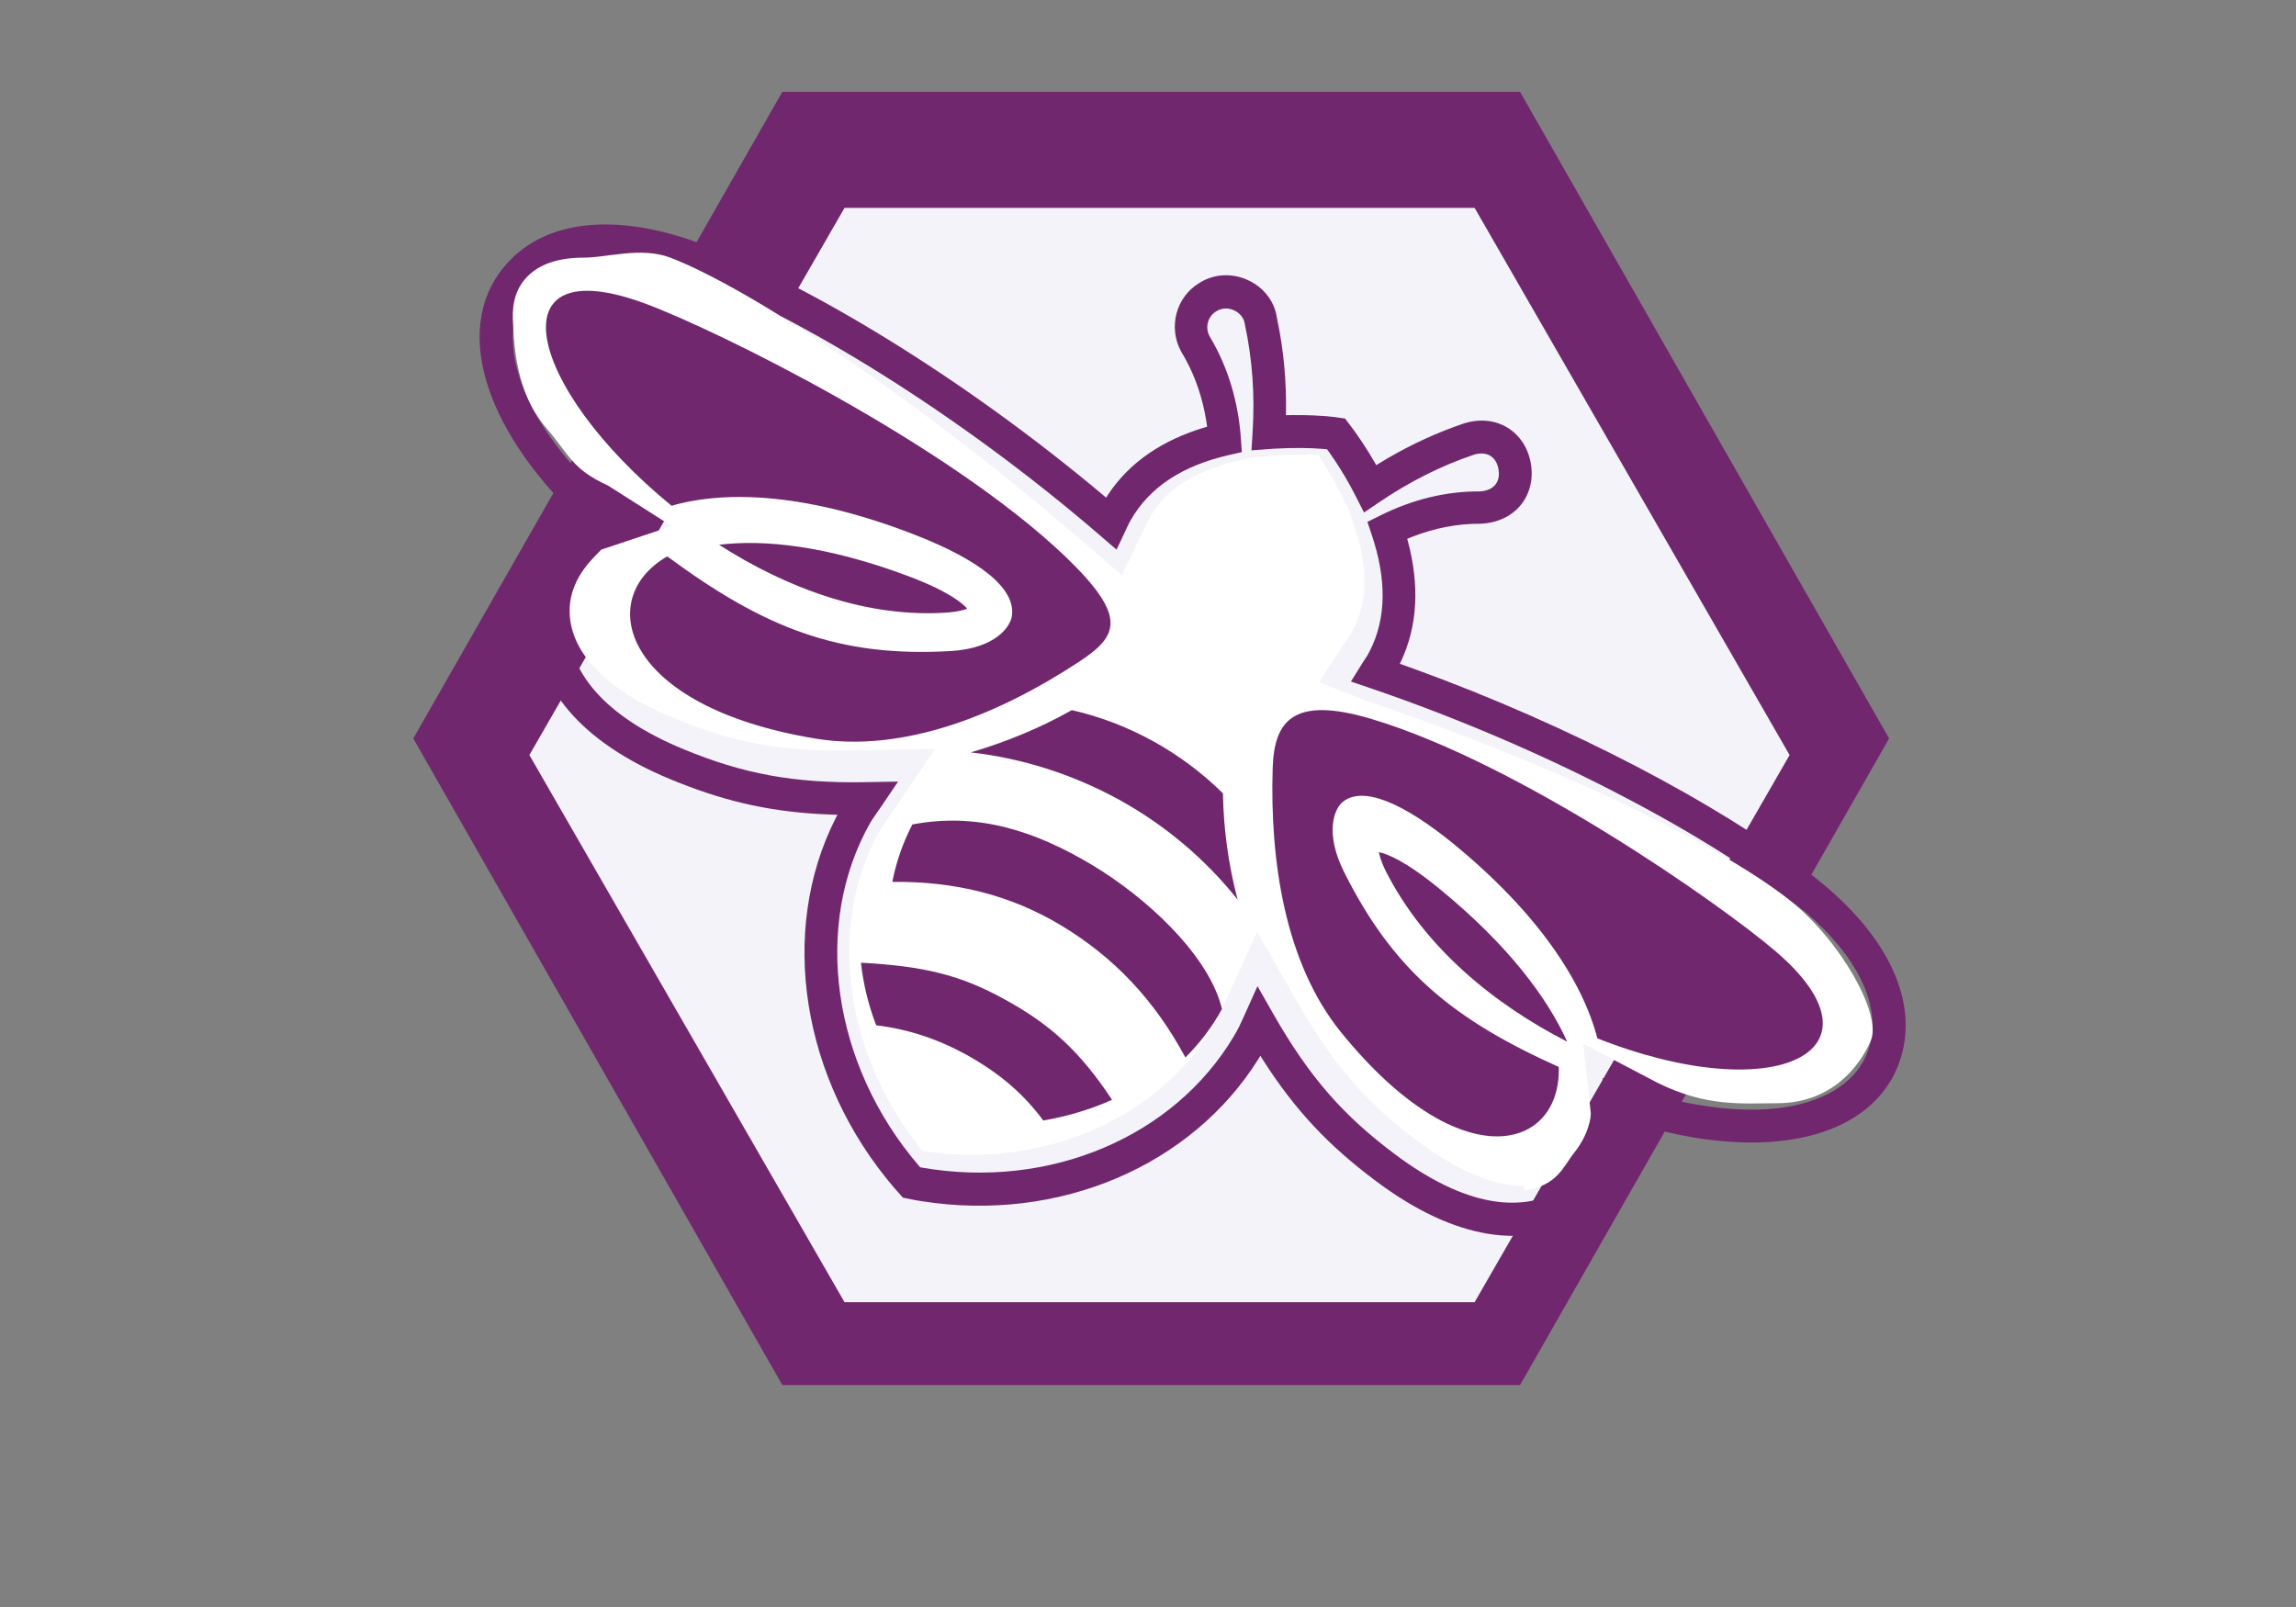 <?xml version="1.0" encoding="UTF-8"?>
<svg width="100px" height="70px" viewBox="0 0 100 70" version="1.1" xmlns="http://www.w3.org/2000/svg" xmlns:xlink="http://www.w3.org/1999/xlink">
    <rect x="0" y="0" width="100" height="70" fill="#808080" stroke="none"/>
    <title>Bee Graphic wth Line</title>
    <g id="Bee-Graphic-wth-Line" stroke="none" stroke-width="1" fill="none" fill-rule="evenodd">
        <g id="Logo-Purple-Copy-3" transform="translate(18, 4)" fill-rule="nonzero">
            <polygon id="Path" fill="#71276E" points="16.074 0 0 28.167 16.074 56.333 48.204 56.333 64.278 28.167 48.204 0"></polygon>
            <polygon id="Path" fill="#F3F3F9" points="46.226 52.722 18.782 52.722 5.056 28.889 18.782 5.056 46.226 5.056 59.944 28.889"></polygon>
            <path d="M41.128,14.968 L40.963,14.736 L40.582,14.231 L40.119,14.165 C39.957,14.142 39.593,14.111 39.186,14.094 L38.809,14.083 C38.639,14.079 38.467,14.079 38.291,14.081 L38.007,14.085 L38.009,14.025 C38.036,12.604 37.907,11.204 37.615,9.852 C37.411,8.332 35.569,7.471 34.228,8.331 C33.219,8.943 32.875,10.254 33.436,11.299 L33.637,11.65 C34.074,12.447 34.376,13.349 34.533,14.301 L34.575,14.587 L34.459,14.621 C32.655,15.164 31.201,16.116 30.251,17.56 L30.176,17.676 L30.066,17.583 C23.912,12.412 17.23,8.417 12.62,6.652 C9.095,5.309 6.019,5.503 4.242,7.306 L4.126,7.427 C1.69,10.05 2.918,14.524 7.222,18.627 L7.336,18.733 L7.235,18.815 C6.133,19.737 5.311,21.386 5.296,23.07 C5.27,25.832 7.218,28.303 11.223,29.954 L11.552,30.087 C13.733,30.953 15.714,31.395 18.205,31.483 L18.473,31.491 L18.397,31.639 C15.901,36.561 16.895,43.021 20.958,47.755 L21.325,48.169 L21.852,48.275 L22.143,48.323 C28.146,49.268 33.919,46.77 36.821,42.11 L36.893,41.99 L36.982,42.131 C38.419,44.387 39.892,45.924 41.917,47.438 C45.382,50.042 48.494,50.452 50.843,49.011 L51.011,48.904 C52.339,48.018 53.253,46.549 53.478,45.193 L53.501,45.027 L53.618,45.061 C59.435,46.709 63.958,45.409 64.856,41.83 C65.475,39.364 64.071,36.624 61.109,34.273 L60.756,33.993 L60.734,34.003 L60.602,33.902 C56.816,31.036 50.533,27.654 43.571,25.129 L42.967,24.913 L42.993,24.865 C43.765,23.251 43.818,21.473 43.325,19.597 L43.29,19.471 L43.529,19.374 C44.492,19 45.484,18.808 46.475,18.814 C48.038,18.749 48.905,17.539 48.675,16.192 C48.446,14.846 47.228,13.993 45.767,14.442 L45.377,14.579 C44.212,15.002 43.086,15.554 42.003,16.224 L41.942,16.262 L41.903,16.192 C41.721,15.875 41.534,15.574 41.346,15.289 L41.128,14.968 Z M12.132,8.003 C16.779,9.781 23.691,13.955 29.926,19.336 L30.63,19.943 L31.168,18.801 C31.184,18.768 31.199,18.741 31.214,18.714 L31.238,18.674 C32.074,17.19 33.548,16.278 35.497,15.828 L36.086,15.692 L36.044,15.086 C35.932,13.501 35.48,11.986 34.709,10.696 C34.465,10.299 34.586,9.793 34.973,9.559 C35.431,9.265 36.075,9.541 36.202,10.038 L36.217,10.119 C36.549,11.663 36.656,13.222 36.557,14.805 L36.506,15.617 L37.315,15.557 L37.518,15.543 C38.324,15.495 39.089,15.511 39.585,15.551 L39.8,15.571 L39.869,15.666 C39.96,15.793 40.056,15.932 40.158,16.087 C40.446,16.522 40.73,16.999 40.994,17.511 L41.408,18.325 L42.071,17.876 C43.385,16.985 44.766,16.287 46.187,15.809 C46.775,15.628 47.175,15.908 47.266,16.444 C47.358,16.981 47.073,17.379 46.436,17.406 C44.982,17.396 43.504,17.762 42.109,18.458 L41.557,18.733 L41.753,19.319 C42.381,21.201 42.401,22.914 41.654,24.367 L41.551,24.556 L41.354,24.859 L40.838,25.687 L41.683,25.975 C49.207,28.539 56.077,32.205 59.953,35.2 L60.544,35.666 L60.553,35.661 L60.622,35.719 C62.896,37.661 63.889,39.741 63.456,41.465 C62.757,44.25 58.624,45.262 52.978,43.362 L51.792,42.963 L52.063,44.189 C52.291,45.219 51.466,46.929 50.089,47.774 C48.281,48.883 45.787,48.554 42.755,46.277 C40.532,44.615 39.048,42.955 37.456,40.164 L36.768,38.957 L36.128,40.381 C36.011,40.642 35.941,40.786 35.857,40.935 L35.732,41.15 C33.14,45.502 27.732,47.84 22.121,46.855 L22.075,46.845 L22.032,46.795 C18.221,42.357 17.389,36.277 19.899,31.847 L19.99,31.697 C20.025,31.643 20.066,31.582 20.12,31.506 L20.349,31.178 L21.115,30.045 L19.75,30.07 C16.546,30.13 14.353,29.7 11.778,28.638 C8.274,27.194 6.713,25.214 6.732,23.088 C6.747,21.469 7.785,19.881 8.783,19.547 L9.966,19.151 L9.02,18.336 C4.5,14.439 3.247,10.36 5.271,8.328 C6.582,6.998 9.08,6.84 12.132,8.003 Z" id="Path" fill="#71276E"></path>
            <path d="M48.385,47.667 C47.051,47.667 45.447,46.985 43.738,45.7 C41.82,44.258 40.276,42.754 38.532,39.704 L36.754,36.592 L35.28,39.852 C35.141,40.167 35.062,40.342 34.966,40.508 C32.943,44.074 28.863,46.303 24.32,46.303 C23.614,46.303 22.908,46.251 22.193,46.146 C18.775,41.994 17.99,36.277 20.318,32.178 C20.388,32.047 20.475,31.942 20.553,31.828 L22.724,28.62 L18.609,28.699 C15.426,28.699 13.412,28.139 11.363,27.291 C8.364,26.059 6.742,24.355 6.812,22.493 C6.864,21.094 7.944,20.222 8.189,19.94 L11.259,18.918 L8.486,17.153 C6.9,16.42 6.861,15.889 5.778,14.625 C4.497,13.131 4.385,11.136 4.336,9.879 C4.309,9.119 4.519,8.498 4.972,8.044 C5.513,7.493 6.341,7.222 7.431,7.222 C8.451,7.222 9.921,6.741 11.194,7.222 C14.351,8.428 21.451,12.948 29.063,19.503 L30.86,21.05 L31.897,18.909 C32.01,18.673 32.045,18.594 32.098,18.507 C32.769,17.327 34.016,16.523 35.803,16.103 L36.588,15.919 L37.521,15.85 C37.931,15.815 38.314,15.806 38.655,15.806 C38.951,15.806 39.213,15.815 39.422,15.823 C39.657,16.182 39.997,16.715 40.32,17.362 L40.738,18.183 L41.009,18.988 C41.61,20.788 41.567,22.309 40.887,23.507 L39.448,25.718 L41.628,26.566 C51.01,29.756 57.346,33.154 59.944,35.208 C62.185,36.983 63.96,40.193 63.487,41.312 C63.014,42.431 61.783,44.056 59.403,44.056 C57.886,44.056 56.333,44.236 54.167,43.153 L50.957,41.469 L51.278,44.417 C51.321,44.609 51.201,45.418 50.556,46.222 C50.102,46.782 49.833,47.667 48.389,47.847 L48.385,47.667 Z" id="Path" fill="#FFFFFF"></path>
            <path d="M19.497,37.935 C22.259,38.083 23.844,38.479 25.728,39.516 C27.774,40.628 29.053,41.823 30.434,43.906 C29.637,44.266 28.785,44.536 27.886,44.724 L27.441,44.81 L27.263,44.578 C26.475,43.576 25.491,42.717 24.066,41.93 C22.813,41.246 21.534,40.826 20.162,40.661 C19.812,39.755 19.599,38.841 19.497,37.935 Z M29.571,33.68 C31.908,35.083 34.483,37.471 35.154,39.702 L35.219,39.941 L35.219,39.958 C34.788,40.743 34.252,41.445 33.629,42.061 C32.279,39.561 30.53,37.702 28.213,36.308 C26.032,34.998 23.612,34.381 20.864,34.415 C21.032,33.545 21.327,32.708 21.735,31.914 C24.587,31.365 27.119,32.21 29.571,33.68 Z M28.683,26.932 C31.144,27.493 33.442,28.757 35.264,30.558 C35.289,32.103 35.502,33.656 35.902,35.184 C34.506,33.433 32.77,31.954 30.735,30.831 C28.692,29.716 26.521,29.03 24.282,28.774 C25.823,28.319 27.313,27.708 28.683,26.932 Z M10.098,9.223 C13.26,10.392 23.26,15.341 28.383,20.226 C31.14,22.872 30.714,23.696 28.988,24.832 C25.558,27.089 21.375,28.822 17.484,28.167 C9.077,26.765 7.877,22.054 11.063,20.237 C15.343,23.397 18.57,24.633 23.394,24.36 C25.404,24.243 26.012,23.265 26.069,22.842 C26.264,21.622 24.626,20.386 21.918,19.324 C17.338,17.524 13.73,17.317 11.249,18.03 C4.861,12.805 3.547,6.792 10.098,9.223 Z M21.509,21.078 C23.278,21.735 23.914,22.268 24.129,22.513 C23.982,22.569 23.731,22.642 23.342,22.676 C19.76,22.953 16.212,21.587 13.318,19.73 C15.293,19.487 18.017,19.774 21.509,21.078 Z M42.344,33.921 C42.162,33.551 42.088,33.285 42.055,33.121 C42.377,33.181 43.17,33.465 44.681,34.704 C47.672,37.148 49.39,39.455 50.257,41.374 C47.127,39.773 44.054,37.312 42.344,33.921 Z M51.57,41.225 C50.928,38.748 48.985,35.77 45.301,32.752 C43.126,30.977 41.331,30.194 40.456,30.953 C40.147,31.219 39.659,32.228 40.549,34.003 C42.685,38.255 45.255,40.394 49.891,42.476 C49.999,46.099 45.642,47.422 40.402,40.959 C37.972,37.957 37.306,33.519 37.43,29.468 C37.492,27.435 38.282,26.281 41.749,27.322 C48.173,29.25 56.83,35.305 59.314,37.419 C64.469,41.809 59.314,44.296 51.562,41.225 L51.57,41.225 Z" id="Shape" fill="#71276E"></path>
        </g>
    </g>
</svg>